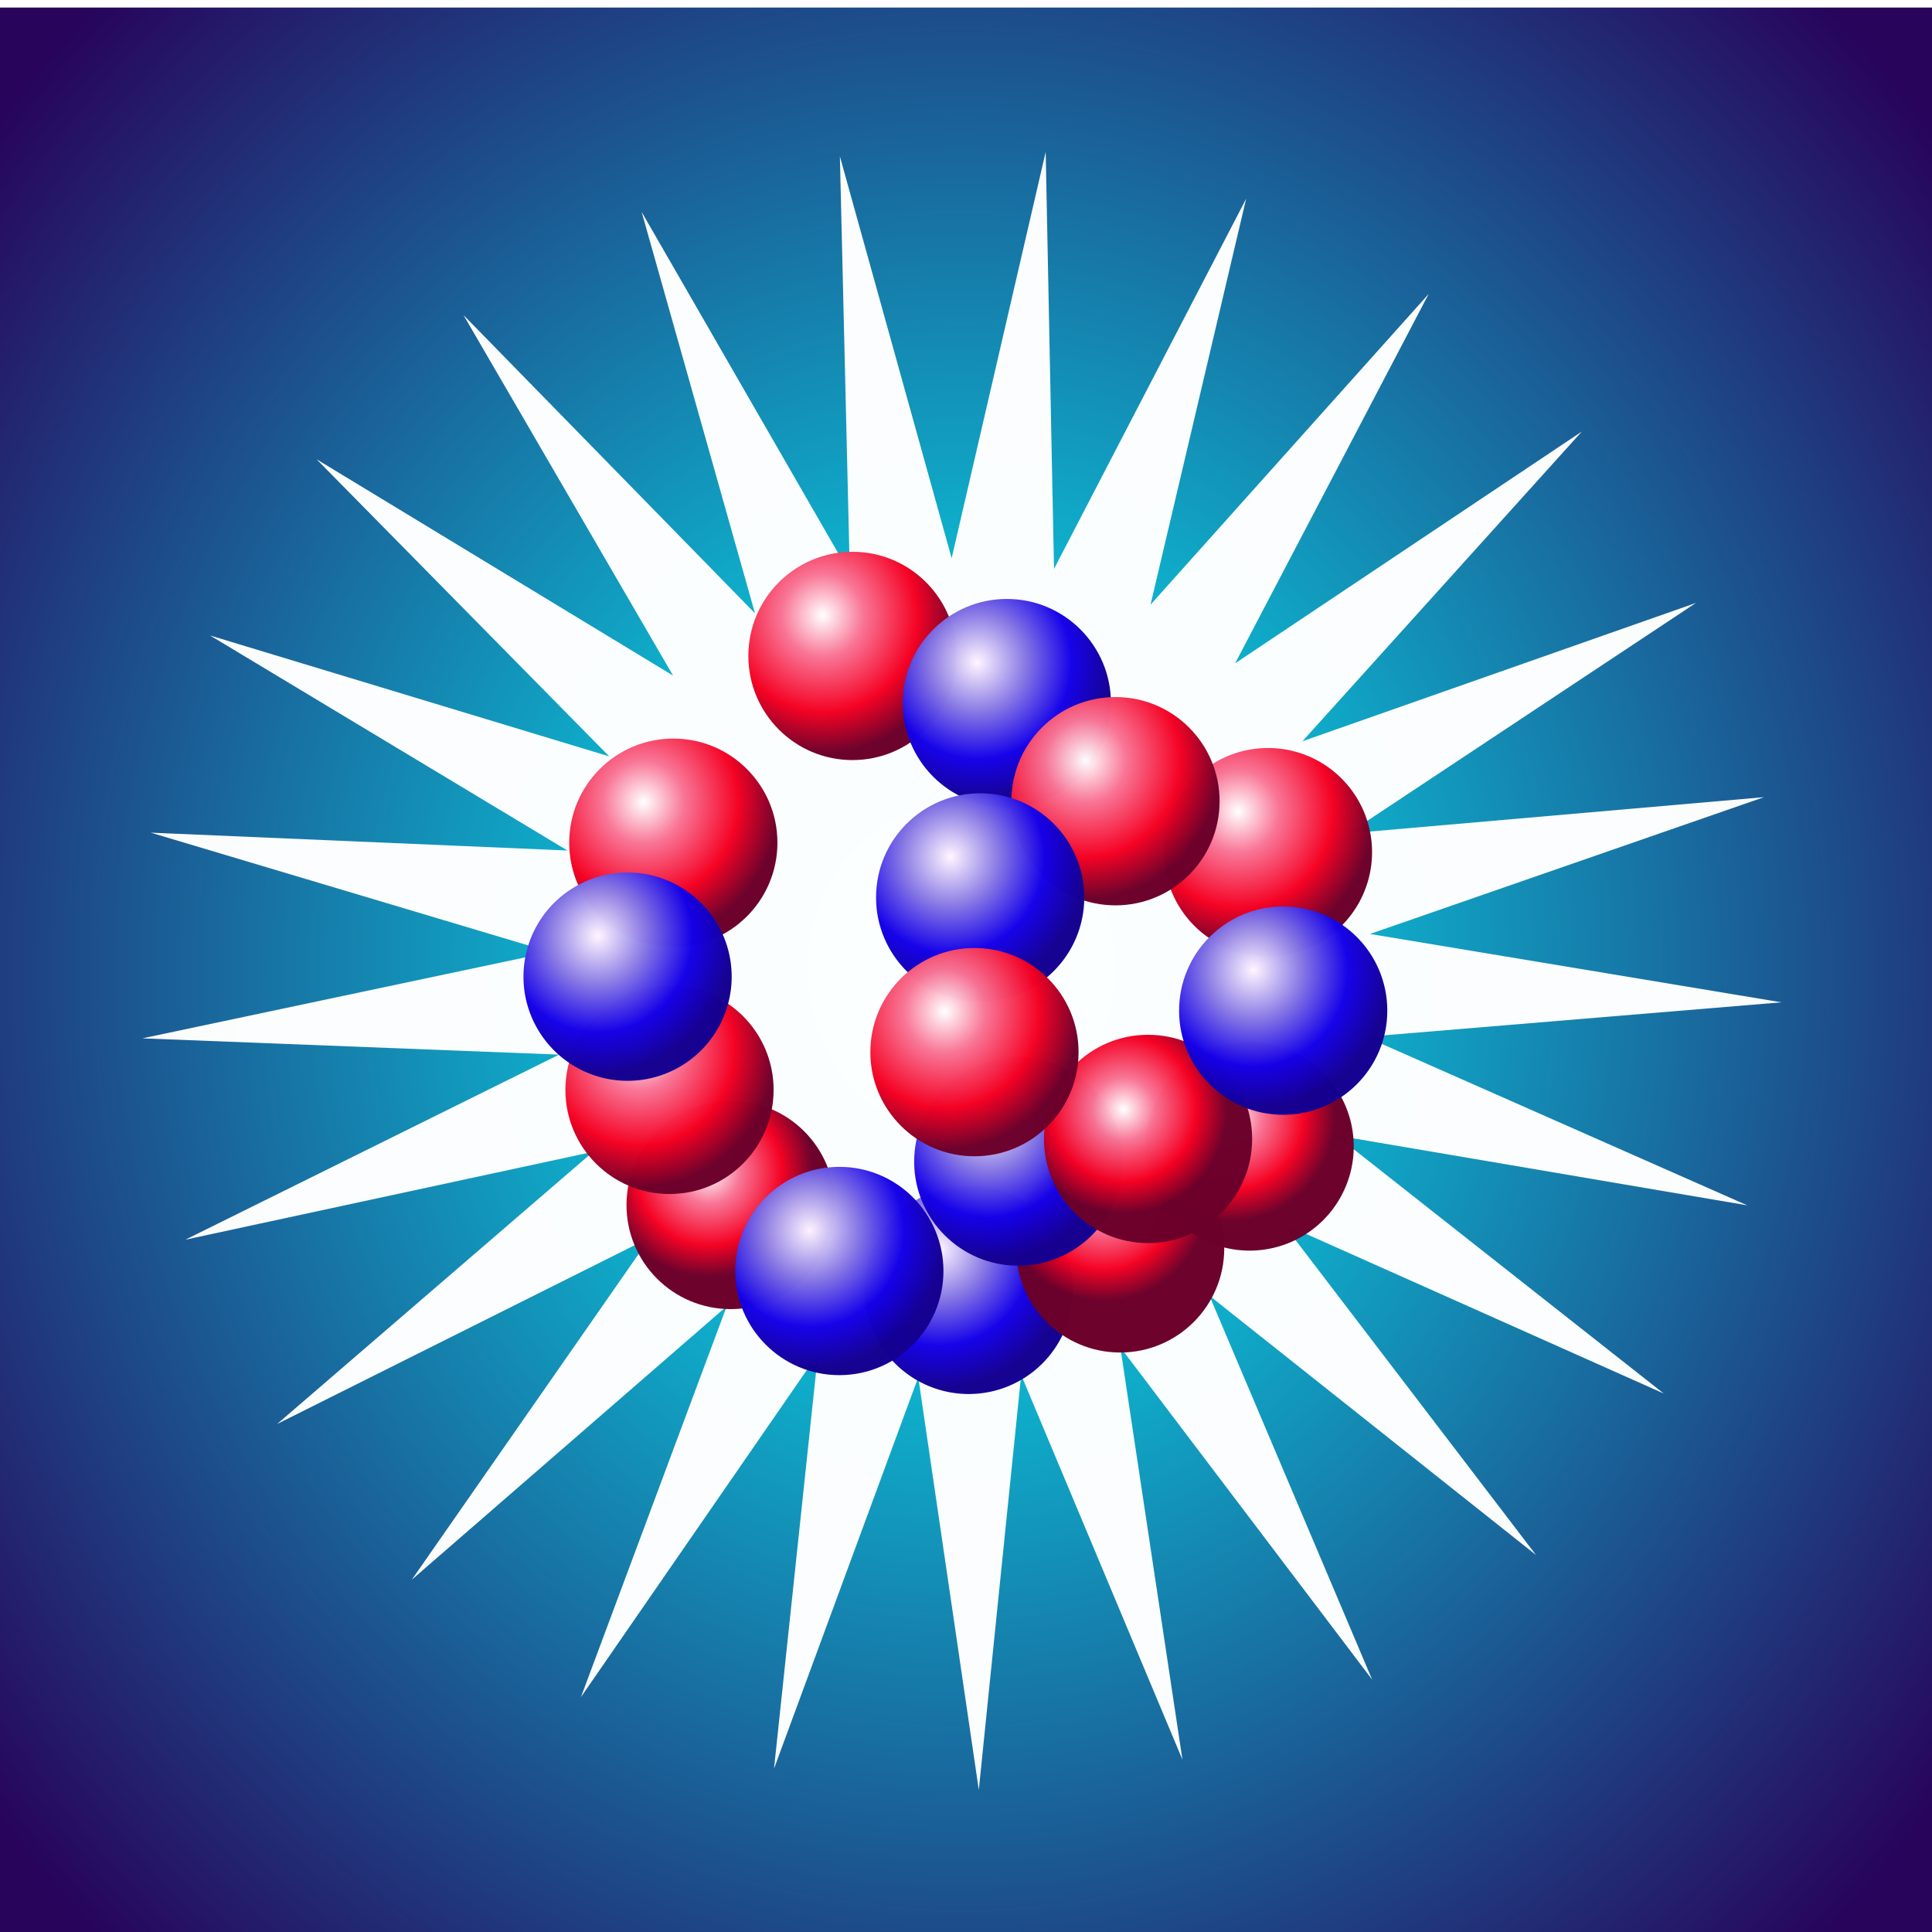 <?xml version="1.0" encoding="UTF-8"?>
<svg version="1.1" viewBox="0 0 1024 1024" xmlns="http://www.w3.org/2000/svg" xmlns:xlink="http://www.w3.org/1999/xlink">
<defs>
<linearGradient id="c">
<stop stop-color="#fff" offset="0"/>
<stop stop-color="#f87495" offset=".3"/>
<stop stop-color="#f40022" offset=".7"/>
<stop stop-color="#6b002a" offset="1"/>
</linearGradient>
<linearGradient id="i">
<stop stop-color="#fff5ff" offset="0"/>
<stop stop-color="#897ae4" offset=".35"/>
<stop stop-color="#1400e8" offset=".7"/>
<stop stop-color="#140090" offset="1"/>
</linearGradient>
<radialGradient id="a" cx="25.981" cy="958.66" r="3.871" gradientTransform="matrix(1.298 1.0907e-5 -1.1153e-5 1.326 -7.725 -312.31)" gradientUnits="userSpaceOnUse" xlink:href="#i"/>
<radialGradient id="f" cx="26.387" cy="959.27" r="3.871" gradientUnits="userSpaceOnUse" xlink:href="#c"/>
<radialGradient id="h" cx="26.184" cy="959.27" r="3.871" gradientUnits="userSpaceOnUse" xlink:href="#c"/>
<radialGradient id="g" cx="26.488" cy="958.45" r="3.871" gradientUnits="userSpaceOnUse" xlink:href="#c"/>
<radialGradient id="d" cx="26.285" cy="959.16" r="3.871" gradientUnits="userSpaceOnUse" xlink:href="#c"/>
<filter id="j" color-interpolation-filters="sRGB">
<feGaussianBlur stdDeviation="0.821"/>
</filter>
<radialGradient id="e" cx="30" cy="965.36" r="30" gradientTransform="matrix(21.964 -.04 .04 23.835 -187.97 -22466)" gradientUnits="userSpaceOnUse">
<stop stop-color="#00feff" offset="0"/>
<stop stop-color="#250159" offset="1"/>
</radialGradient>
<radialGradient id="b" cx="25.981" cy="958.66" r="3.871" gradientTransform="matrix(1.298 1.0907e-5 -1.1153e-5 1.326 -7.725 -312.31)" gradientUnits="userSpaceOnUse" xlink:href="#c"/>
</defs>
<rect transform="translate(0 -28.362)" y="32.362" width="1024" height="1024" color="#000000" fill="url(#e)" opacity=".99"/>
<path transform="matrix(20.04 0 0 20.04 -106.61 -18873)" d="m51.974 962.85-10.421 3.618 10.882 1.808-10.993 0.913 10.091 4.457-10.875-1.85 8.665 6.827-10.073-4.496 6.695 8.767-8.639-6.86 4.305 10.157-6.661-8.793 1.643 10.908-4.265-10.173-1.121 10.974-1.601-10.914-3.815 10.351 1.163-10.97-6.269 9.077 3.855-10.336-8.329 7.232 6.304-9.052-9.866 4.934 8.357-7.2-10.783 2.325 9.885-4.895-11.023-0.43 10.792-2.283-10.57-3.157 11.021 0.472-9.452-5.687 10.557 3.198-7.741-7.859 9.43 5.723-5.544-9.537 7.71 7.889-2.998-10.616 5.506 9.559-0.263-11.028 2.956 10.628 2.487-10.747 0.22 11.029 5.082-9.791-2.529 10.737 7.357-8.219-5.12 9.771 9.17-6.131-7.389 8.191 10.407-3.658-9.194 6.096z" color="#000000" fill="#fff" filter="url(#j)" opacity=".99"/>
<g transform="translate(0 -28.362)">
<path transform="matrix(14.254 0 0 14.26 .997 -13028)" d="m30.968 960.38c0 2.138-1.733 3.871-3.871 3.871-2.138 0-3.871-1.733-3.871-3.871 0-2.138 1.733-3.871 3.871-3.871 2.138 0 3.871 1.733 3.871 3.871z" color="#000000" fill="url(#d)" opacity=".99"/>
<path transform="matrix(14.254 0 0 14.26 285.8 -13215)" d="m30.968 960.38a3.871 3.871 0 1 1-7.742 0 3.871 3.871 0 1 1 7.742 0z" color="#000000" fill="url(#b)" opacity=".99"/>
<path transform="matrix(14.254 0 0 14.26 135.29 -13329)" d="m30.968 960.38a3.871 3.871 0 1 1-7.742 0 3.871 3.871 0 1 1 7.742 0z" color="#000000" fill="url(#b)" opacity=".99"/>
<path transform="matrix(14.254 0 0 14.26 65.587 -13319)" d="m30.968 960.38c0 2.138-1.733 3.871-3.871 3.871-2.138 0-3.871-1.733-3.871-3.871 0-2.138 1.733-3.871 3.871-3.871 2.138 0 3.871 1.733 3.871 3.871z" color="#000000" fill="url(#b)" opacity=".99"/>
<path transform="matrix(14.254 0 0 14.26 206 -13314)" d="m30.968 960.38c0 2.138-1.733 3.871-3.871 3.871-2.138 0-3.871-1.733-3.871-3.871 0-2.138 1.733-3.871 3.871-3.871 2.138 0 3.871 1.733 3.871 3.871z" color="#000000" fill="url(#b)" opacity=".99"/>
<path transform="matrix(14.254 0 0 14.26 -29.367 -13220)" d="m30.968 960.38c0 2.138-1.733 3.871-3.871 3.871-2.138 0-3.871-1.733-3.871-3.871 0-2.138 1.733-3.871 3.871-3.871 2.138 0 3.871 1.733 3.871 3.871z" color="#000000" fill="url(#b)" opacity=".99"/>
<path transform="matrix(14.254 0 0 14.26 127.21 -12983)" d="m30.968 960.38a3.871 3.871 0 1 1-7.742 0 3.871 3.871 0 1 1 7.742 0z" color="#000000" fill="url(#a)" opacity=".99"/>
<path transform="matrix(14.254 0 0 14.26 .938 -13279)" d="m30.968 960.38c0 2.138-1.733 3.871-3.871 3.871-2.138 0-3.871-1.733-3.871-3.871 0-2.138 1.733-3.871 3.871-3.871 2.138 0 3.871 1.733 3.871 3.871z" color="#000000" fill="url(#a)" opacity=".99"/>
<path transform="matrix(14.254 0 0 14.26 9.019 -13208)" d="m30.968 960.38c0 2.138-1.733 3.871-3.871 3.871-2.138 0-3.871-1.733-3.871-3.871 0-2.138 1.733-3.871 3.871-3.871 2.138 0 3.871 1.733 3.871 3.871z" color="#000000" fill="url(#b)" opacity=".99"/>
<path transform="matrix(14.254 0 0 14.26 58.63 -12993)" d="m30.968 960.38c0 2.138-1.733 3.871-3.871 3.871-2.138 0-3.871-1.733-3.871-3.871 0-2.138 1.733-3.871 3.871-3.871 2.138 0 3.871 1.733 3.871 3.871z" color="#000000" fill="url(#a)" opacity=".99"/>
<path transform="matrix(14.254 0 0 14.26 86.711 -13031)" d="m30.968 960.38c0 2.138-1.733 3.871-3.871 3.871-2.138 0-3.871-1.733-3.871-3.871 0-2.138 1.733-3.871 3.871-3.871 2.138 0 3.871 1.733 3.871 3.871z" color="#000000" fill="url(#d)" opacity=".99"/>
<path transform="matrix(14.254 0 0 14.26 -31.387 -13089)" d="m30.968 960.38c0 2.138-1.733 3.871-3.871 3.871-2.138 0-3.871-1.733-3.871-3.871 0-2.138 1.733-3.871 3.871-3.871 2.138 0 3.871 1.733 3.871 3.871z" color="#000000" fill="url(#b)" opacity=".99"/>
<path transform="matrix(14.254 0 0 14.26 21.141 -13055)" d="m30.968 960.38c0 2.138-1.733 3.871-3.871 3.871-2.138 0-3.871-1.733-3.871-3.871 0-2.138 1.733-3.871 3.871-3.871 2.138 0 3.871 1.733 3.871 3.871z" color="#000000" fill="url(#a)" opacity=".99"/>
<path transform="matrix(14.254 0 0 14.26 -53.611 -13149)" d="m30.968 960.38a3.871 3.871 0 1 1-7.742 0 3.871 3.871 0 1 1 7.742 0z" color="#000000" fill="url(#a)" opacity=".99"/>
<path transform="matrix(14.254 0 0 14.26 13.059 -13154)" d="m30.968 960.38c0 2.138-1.733 3.871-3.871 3.871-2.138 0-3.871-1.733-3.871-3.871 0-2.138 1.733-3.871 3.871-3.871 2.138 0 3.871 1.733 3.871 3.871z" color="#000000" fill="url(#a)" opacity=".99"/>
<path transform="matrix(14.254 0 0 14.26 147.41 -13294)" d="m30.968 960.38c0 2.138-1.733 3.871-3.871 3.871-2.138 0-3.871-1.733-3.871-3.871 0-2.138 1.733-3.871 3.871-3.871 2.138 0 3.871 1.733 3.871 3.871z" color="#000000" fill="url(#a)" opacity=".99"/>
<path transform="matrix(14.254 0 0 14.26 72.658 -13272)" d="m30.968 960.38c0 2.138-1.733 3.871-3.871 3.871-2.138 0-3.871-1.733-3.871-3.871 0-2.138 1.733-3.871 3.871-3.871 2.138 0 3.871 1.733 3.871 3.871z" color="#000000" fill="url(#b)" opacity=".99"/>
<path transform="matrix(14.254 0 0 14.26 73.668 -13214)" d="m30.968 960.38c0 2.138-1.733 3.871-3.871 3.871-2.138 0-3.871-1.733-3.871-3.871 0-2.138 1.733-3.871 3.871-3.871 2.138 0 3.871 1.733 3.871 3.871z" color="#000000" fill="url(#a)" opacity=".99"/>
<path transform="matrix(14.254 0 0 14.26 207.46 -13005)" d="m30.968 960.38c0 2.138-1.733 3.871-3.871 3.871-2.138 0-3.871-1.733-3.871-3.871 0-2.138 1.733-3.871 3.871-3.871 2.138 0 3.871 1.733 3.871 3.871z" color="#000000" fill="url(#g)" opacity=".99"/>
<path transform="matrix(14.254 0 0 14.26 153.47 -13051)" d="m30.968 960.38c0 2.138-1.733 3.871-3.871 3.871-2.138 0-3.871-1.733-3.871-3.871 0-2.138 1.733-3.871 3.871-3.871 2.138 0 3.871 1.733 3.871 3.871z" color="#000000" fill="url(#a)" opacity=".99"/>
<path transform="matrix(14.254 0 0 14.26 248.42 -13270)" d="m30.968 960.38c0 2.138-1.733 3.871-3.871 3.871-2.138 0-3.871-1.733-3.871-3.871 0-2.138 1.733-3.871 3.871-3.871 2.138 0 3.871 1.733 3.871 3.871z" color="#000000" fill="url(#a)" opacity=".99"/>
<path transform="matrix(14.254 0 0 14.26 204.99 -13242)" d="m30.968 960.38c0 2.138-1.733 3.871-3.871 3.871-2.138 0-3.871-1.733-3.871-3.871 0-2.138 1.733-3.871 3.871-3.871 2.138 0 3.871 1.733 3.871 3.871z" color="#000000" fill="url(#b)" opacity=".99"/>
<path transform="matrix(14.254 0 0 14.26 276.09 -13059)" d="m30.968 960.38a3.871 3.871 0 1 1-7.742 0 3.871 3.871 0 1 1 7.742 0z" color="#000000" fill="url(#f)" opacity=".99"/>
<path transform="matrix(14.254 0 0 14.26 222.25 -13063)" d="m30.968 960.38c0 2.138-1.733 3.871-3.871 3.871-2.138 0-3.871-1.733-3.871-3.871 0-2.138 1.733-3.871 3.871-3.871 2.138 0 3.871 1.733 3.871 3.871z" color="#000000" fill="url(#h)" opacity=".99"/>
<path transform="matrix(14.254 0 0 14.26 293.88 -13131)" d="m30.968 960.38c0 2.138-1.733 3.871-3.871 3.871-2.138 0-3.871-1.733-3.871-3.871 0-2.138 1.733-3.871 3.871-3.871 2.138 0 3.871 1.733 3.871 3.871z" color="#000000" fill="url(#a)" opacity=".99"/>
<path transform="matrix(14.254 0 0 14.26 224.74 -13184)" d="m30.968 960.38c0 2.138-1.733 3.871-3.871 3.871-2.138 0-3.871-1.733-3.871-3.871 0-2.138 1.733-3.871 3.871-3.871 2.138 0 3.871 1.733 3.871 3.871z" color="#000000" fill="url(#a)" opacity=".99"/>
<path transform="matrix(14.254 0 0 14.26 133.27 -13191)" d="m30.968 960.38c0 2.138-1.733 3.871-3.871 3.871-2.138 0-3.871-1.733-3.871-3.871 0-2.138 1.733-3.871 3.871-3.871 2.138 0 3.871 1.733 3.871 3.871z" color="#000000" fill="url(#a)" opacity=".99"/>
<path transform="matrix(14.254 0 0 14.26 208.02 -13122)" d="m30.968 960.38c0 2.138-1.733 3.871-3.871 3.871-2.138 0-3.871-1.733-3.871-3.871 0-2.138 1.733-3.871 3.871-3.871 2.138 0 3.871 1.733 3.871 3.871z" color="#000000" fill="url(#a)" opacity=".99"/>
<path transform="matrix(14.254 0 0 14.26 55.486 -13123)" d="m30.968 960.38c0 2.138-1.733 3.871-3.871 3.871-2.138 0-3.871-1.733-3.871-3.871 0-2.138 1.733-3.871 3.871-3.871 2.138 0 3.871 1.733 3.871 3.871z" color="#000000" fill="url(#b)" opacity=".99"/>
<path transform="matrix(14.254 0 0 14.26 130.24 -13109)" d="m30.968 960.38c0 2.138-1.733 3.871-3.871 3.871-2.138 0-3.871-1.733-3.871-3.871 0-2.138 1.733-3.871 3.871-3.871 2.138 0 3.871 1.733 3.871 3.871z" color="#000000" fill="url(#b)" opacity=".99"/>
</g>
</svg>
